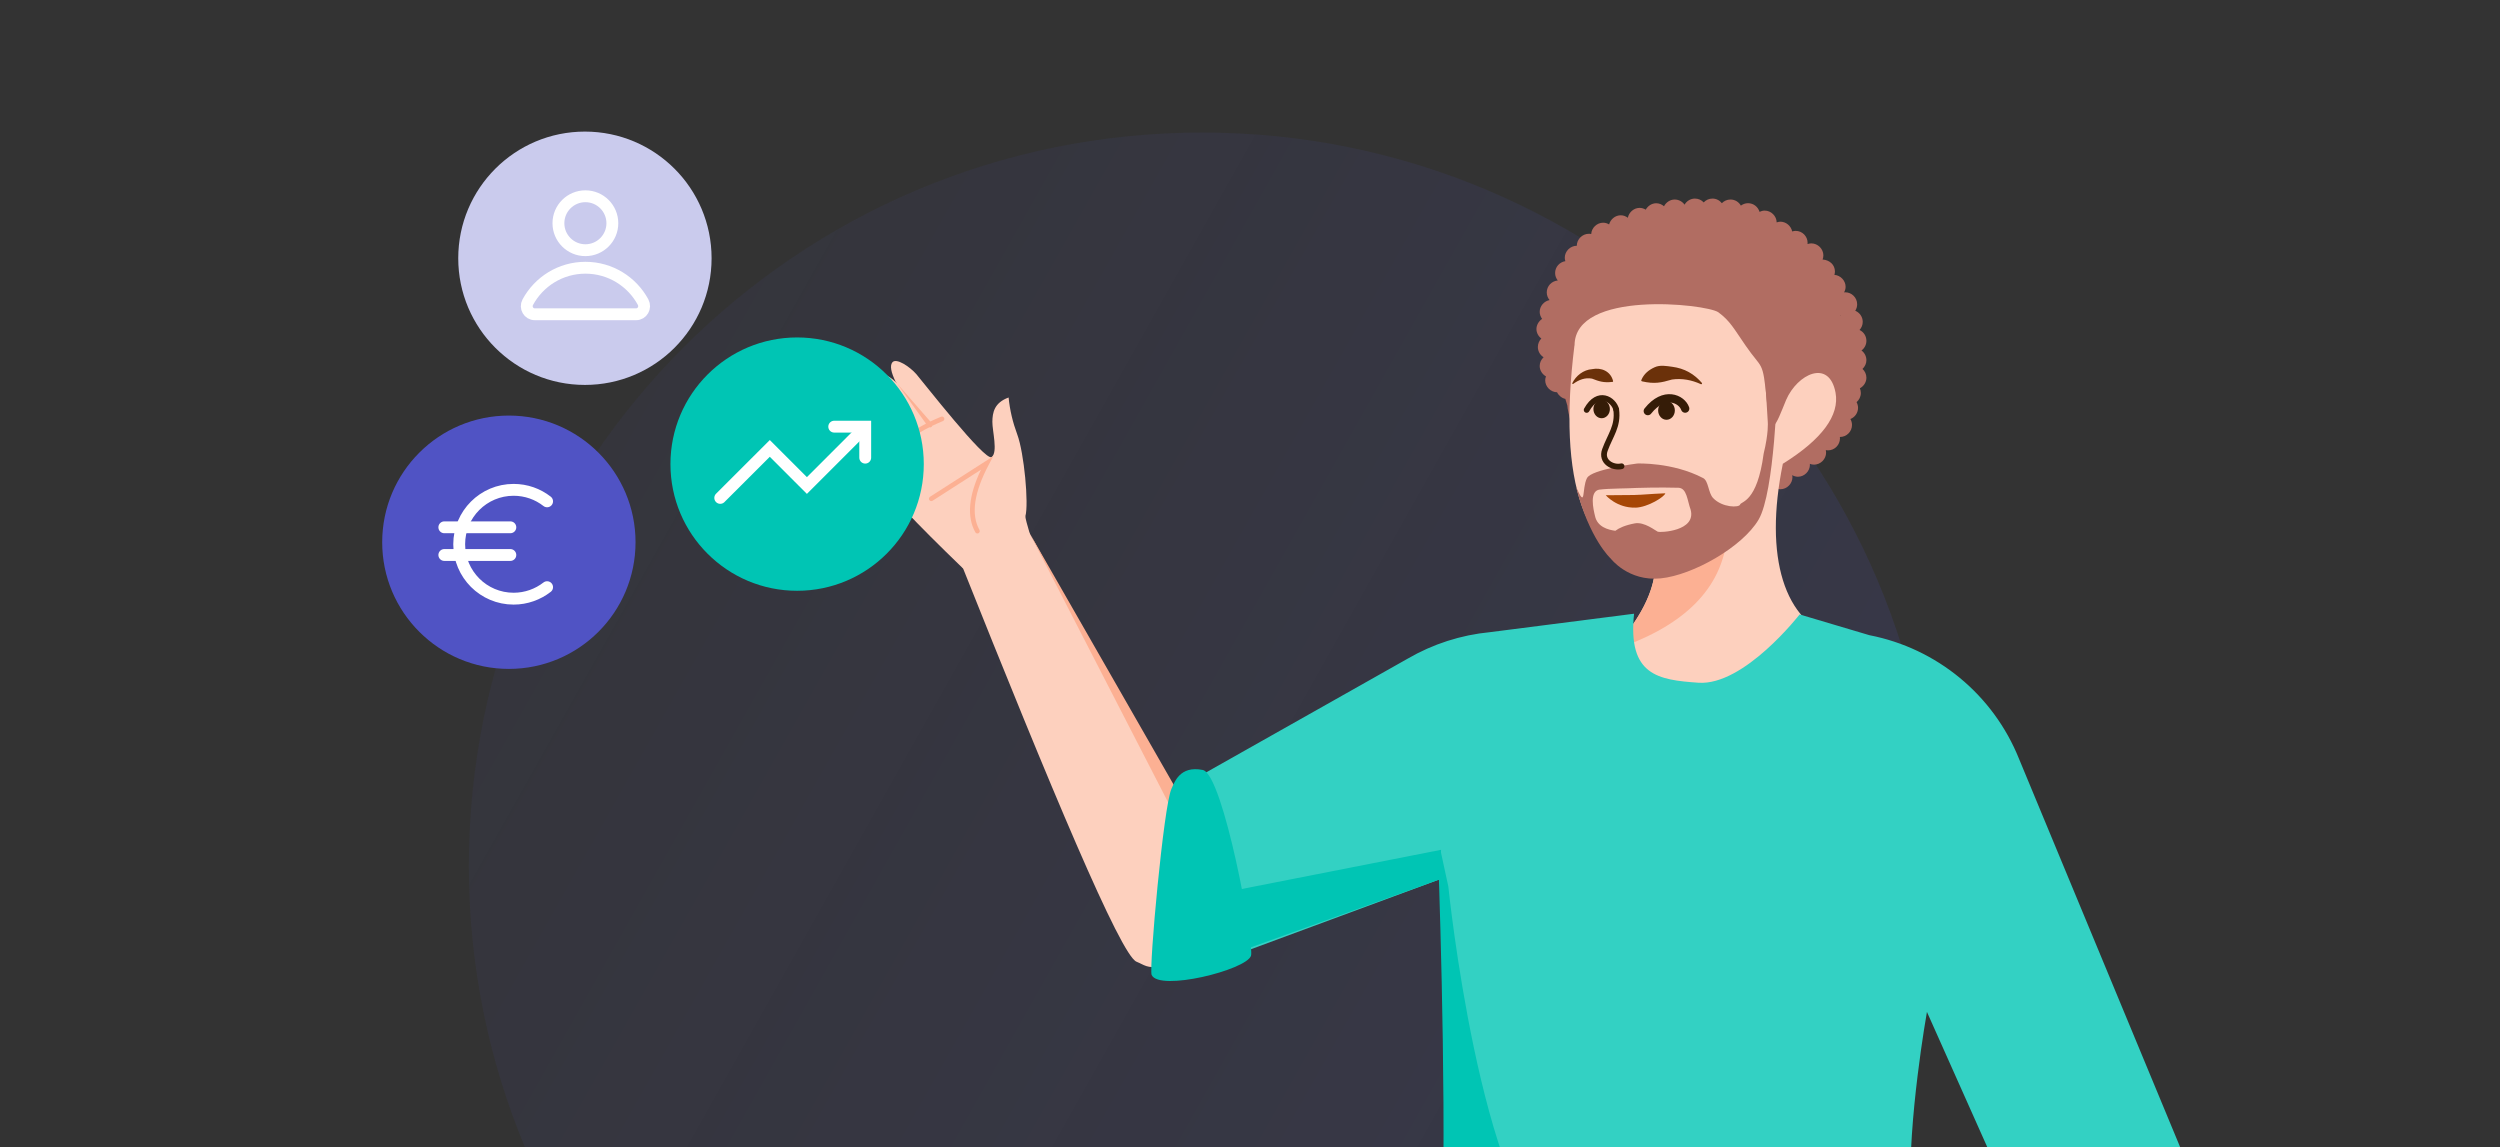 <?xml version="1.0" encoding="UTF-8"?> <svg xmlns="http://www.w3.org/2000/svg" xmlns:xlink="http://www.w3.org/1999/xlink" id="Layer_2" viewBox="0 0 421.77 193.58"><rect x="0" y="0" width="421.77" height="193.58" fill="#333333" stroke="none"/><defs><style>.cls-1{stroke-width:.97px;}.cls-1,.cls-2,.cls-3,.cls-4,.cls-5{fill:none;}.cls-1,.cls-3,.cls-4{stroke-linecap:round;}.cls-1,.cls-3,.cls-4,.cls-5{stroke-miterlimit:10;}.cls-1,.cls-4{stroke:#351c07;}.cls-6{fill:#351c07;}.cls-7{fill:#6b310a;}.cls-8{fill:#b16d62;}.cls-9{fill:#33d1c3;}.cls-10{fill:#fdd0be;}.cls-11{fill:#262626;}.cls-12{fill:#cacbed;}.cls-3,.cls-5{stroke:#fff;stroke-width:2px;}.cls-4{stroke-width:1.41px;}.cls-13{fill:url(#linear-gradient);isolation:isolate;opacity:.15;}.cls-14{fill:#a74706;}.cls-15{fill:#5053c4;}.cls-16{fill:#00c5b4;}.cls-17{fill:#fcb093;}.cls-18{clip-path:url(#clippath);}</style><linearGradient id="linear-gradient" x1="-53.48" y1="-2325.52" x2="310.92" y2="-2530.17" gradientTransform="translate(0 -2338.5) scale(1 -1)" gradientUnits="userSpaceOnUse"><stop offset="0" stop-color="#5053c4" stop-opacity="0"></stop><stop offset=".42" stop-color="#5053c4" stop-opacity=".41"></stop><stop offset="1" stop-color="#5053c4"></stop></linearGradient><clipPath id="clippath"><rect class="cls-2" x="94.28" y="27.06" width="280.72" height="167.17"></rect></clipPath></defs><path class="cls-13" d="M317.01,193.58c6.1-14.63,9.47-30.69,9.47-47.53,0-68.31-55.38-123.69-123.69-123.69s-123.69,55.38-123.69,123.69c0,16.84,3.37,32.9,9.47,47.53h228.44Z"></path><g class="cls-18"><path class="cls-8" d="M261.42,50.62c-.29-.35-.47-.8-.47-1.29,0-1.06.82-1.92,1.86-2.01-.28-.35-.45-.78-.45-1.26,0-1.02.75-1.85,1.73-2-.06-.18-.1-.38-.1-.58,0-1.09.94-2.02,2.03-2.02,0,0,0,0,0,0,0-1.09.94-2.02,2.03-2.02.14,0,.27.01.4.04.06-1.04.96-1.91,2.02-1.91.36,0,.7.11,1,.29.23-.87,1.04-1.54,1.96-1.54.45,0,.86.16,1.2.42.18-.93,1.02-1.67,1.99-1.67.37,0,.73.12,1.03.3.35-.63,1.02-1.08,1.77-1.08.5,0,.96.2,1.31.51.34-.66,1.03-1.14,1.8-1.14.68,0,1.3.34,1.67.87.35-.61,1-1.03,1.75-1.03.59,0,1.11.25,1.48.65.37-.4.89-.65,1.48-.65.65,0,1.21.31,1.58.78.37-.38.88-.62,1.46-.62.76,0,1.41.42,1.75,1.03.34-.25.75-.41,1.21-.41.92,0,1.69.62,1.94,1.46.27-.13.56-.21.87-.21,1.08,0,2,.91,2.02,1.99.2-.07.41-.12.63-.12.96,0,1.8.73,1.99,1.65.19-.06.38-.1.58-.1,1.12,0,2.02.91,2.02,2.03,0,.07-.01.13-.02.2.21-.07.42-.12.65-.12,1.09,0,2.03.93,2.03,2.03,0,.25-.05.48-.14.7.02,0,.04,0,.06,0,1.09.08,2.03.85,2.03,2.02,0,.2-.04.38-.09.56,1.03.08,1.89.97,1.89,2.01,0,.34-.1.67-.26.95.06,0,.12-.02.18-.02,1.12,0,2.03.91,2.03,2.03,0,.4-.12.77-.32,1.09.74.3,1.26,1.03,1.26,1.87,0,.53-.21,1.01-.54,1.37.69.32,1.16,1.02,1.16,1.83,0,.67-.33,1.26-.83,1.63.51.37.83.98.83,1.64,0,.57-.26,1.09-.66,1.47.41.37.66.91.66,1.49,0,.76-.46,1.43-1.1,1.78.1.24.16.51.16.79,0,.62-.28,1.17-.72,1.54.15.29.25.61.25.96,0,.86-.53,1.59-1.29,1.89.17.3.27.63.27,1,0,1.12-.91,2.03-2.03,2.03,0,0-.02,0-.02,0,0,.08.02.15.02.23,0,1.12-.91,2.03-2.03,2.03-.12,0-.24-.02-.36-.04.03.14.05.28.05.42,0,1.09-.93,2.03-2.03,2.03-.25,0-.49-.05-.72-.14,0,.05.02.1.02.15,0,1.09-.93,2.03-2.02,2.03-.35,0-.68-.1-.97-.27.02.11.04.23.04.35,0,1.09-.93,2.03-2.03,2.03-.41,0-.79-.13-1.12-.35-.26.82-1.04,1.44-1.92,1.44-1.09,0-2.03-.93-2.03-2.03,0,0,0,0,0-.01-1.15.1-2.35.08-3.59-.06l-24.16-1.79c-2.1-6.62-3.12-10.44-3.12-11.3-.12-.38-.23-.76-.34-1.14-.61-.14-1.13-.57-1.4-1.12-1.08-.02-2-.94-2-2.02,0-.23.05-.45.13-.66-.62-.35-1.06-1.01-1.06-1.76,0-.57.26-1.1.66-1.47-.58-.36-.97-.99-.97-1.73,0-.56.23-1.07.59-1.43-.5-.37-.83-.96-.83-1.61s.39-1.33.96-1.7c-.25-.34-.41-.75-.41-1.19,0-.96.73-1.8,1.65-1.98"></path><path class="cls-11" d="M310.52,53.23s-.05-.02-.07-.03c.01.03.03.06.04.09.01-.02.02-.04.03-.06Z"></path><path class="cls-10" d="M265.62,58.29c-2.88,23.23,1.64,36.01,13.56,38.35-.62,4.91-3.97,10.21-10.13,15.98-1.31,9.36,11.89,17.57,26.54,7.98,13.02-2.81,11.89-9.88,14.47-12.93-9.12-2.49-12.48-13.76-9.28-29.43,6.63-4.13,9.59-8.18,8.89-12-1.09-5.77-6.47-3.12-8.34,1.24-1.79,4.36-2.57,6.94-3.27,0-.7-6.93-.7-4.99-3.58-9.2-1.95-2.81-2.58-4.13-4.6-5.61-2.1-1.4-24.24-3.82-24.24,5.61"></path><path class="cls-17" d="M271.93,109.74c4.29-4.68,6.7-9.04,7.25-13.09,5.46,0,9.51-1.72,12.08-5.15-1.25,8.34-7.64,14.42-19.33,18.24"></path><path class="cls-8" d="M269.89,82.6c1.64-.21,4.65-.18,6.2-.28,0,0,3.87-.13,7.08-.03,1.43.05,1.49,2.17,2.05,3.68,1.01,3.67-5.15,3.9-5.53,3.74-.39-.16-2.26-1.72-3.9-1.41-1.64.31-2.65.78-3.27,1.25-1.17-.16-3.04-.62-3.43-2.5-.27-1.11-1.01-4.23.8-4.46M267.74,80.65c-.93,1.79-.1,5.49-1.87,1.44,2.26,8.89,5.87,12.14,5.87,12.14,0,0,2.96,3.9,8.42,3.35,5.46-.55,13.8-5.3,16.52-9.9,2.73-4.6,3.19-22.99,3.19-22.99l-2.02.08.39,6.47s.16,1.79-.7,5.3c-1.09,8.26-3.82,8.03-3.97,8.58-.16.55-3.01.54-4.56-1.1-.82-.86-.76-2.88-1.67-3.36-5.18-2.72-11.13-2.46-11.13-2.46,0,0-7.76.98-8.47,2.46"></path><path class="cls-14" d="M275.92,85.65c2.12-.07,4.94-1.87,5.03-2.43-3.04.13-3.29.23-5.27.29-.74.02-4.61.04-4.78.04,0,0,1.89,2.19,5.03,2.09Z"></path><ellipse class="cls-6" cx="281.15" cy="69.24" rx="1.41" ry="1.58"></ellipse><path class="cls-4" d="M284.3,68.93c-.58-1.65-3.55-3.05-6.3.42"></path><ellipse class="cls-6" cx="270.21" cy="69.01" rx="1.39" ry="1.55"></ellipse><path class="cls-1" d="M272.66,69.07c-.41-1.65-3.05-3.38-4.98.09"></path><path class="cls-1" d="M272.67,69.11c.36,2.82-1,4.3-1.91,6.81-.72,1.97,1.33,3.09,2.81,2.74"></path><path class="cls-7" d="M276.91,64.11c.43-1.05,1.26-1.7,2.22-2.14.93-.44,2.01-.22,2.99-.09.98.13,1.96.42,2.82.91.86.47,1.58,1.12,2.18,1.81.09.1-.03.27-.15.22-1.57-.72-3.22-1.03-4.89-.79-1.84.54-2.96.78-5.04.31-.11-.02-.18-.13-.14-.23h0Z"></path><path class="cls-7" d="M272.02,64.43c-1.46.17-2.22-.08-3.43-.55-1.14-.23-2.23.19-3.18.89-.08.06-.2-.05-.15-.13.6-1.24,1.88-2.26,3.34-2.36,1.54-.32,3.13.34,3.54,2,.02.08-.04.16-.12.16h0Z"></path><path class="cls-10" d="M230.54,147.84l-1.49-26.69-27.93,16.26-7.46-10.76c-10.11-18.55-16.47-30.27-19.09-35.14-2.28-4.23-5.42-8.04-5.45-8.56l-7.12,11.75c15.28,38.31,27.07,66.49,29.74,67.55,2.67,1.06,1.57,2.6,20.68-4.6l18.12-9.81Z"></path><path class="cls-10" d="M172.99,87.09c.59-2.06-.21-10.69-1.37-13.79-.77-2.07-1.26-4.15-1.46-6.24-2.45.89-2.72,2.58-2.74,4.09-.02,1.52.97,5.19-.13,5.96-1.1.77-11.59-12.71-12.69-13.98-1.11-1.27-3.42-2.82-4.06-1.99-.43.55-.23,1.66.59,3.33-1.27-1.26-2.94-1.89-3.63-1.27-.46.41-.53,1.11-.19,2.07-1.1-.35-1.85-.28-2.27.21-.42.49-.38,1.32.13,2.48-2.09.53,1.47,7.55,1.74,8,.27.45.94,3.14,2.04,5.54.73,1.6,5.23,6.4,13.51,14.39l12.92,1.07c-.78-4.74-2.52-9.36-2.37-9.87"></path><polygon class="cls-17" points="173.65 89.86 201.23 143.44 218.55 142.24 202.68 140.55 173.65 89.86"></polygon><path class="cls-11" d="M151.13,64.46s-.01-.01-.02-.02l.24.27-.28-.39s.04.08.06.13"></path><path class="cls-17" d="M151.17,76.07c1.48-1.51,3.36-2.84,5.61-3.98.12.04.26.02.37-.07.06-.05.1-.11.12-.18.58-.28,1.18-.54,1.8-.8.21-.08.3-.31.22-.52-.08-.2-.31-.3-.51-.22-.64.26-1.25.53-1.83.81l-5.6-6.41,4.87,6.77c-.81.42-1.57.87-2.29,1.33l-6.65-7.65s0,.02,0,.02l5.98,8.08c-.92.65-1.75,1.34-2.49,2.08l-5.66-7.5s.03.08.04.11c-.06.02-.1.06-.15.08l5.21,7.89c-.2.22-.4.45-.58.68-.14.17-.12.42.05.56.04.03.07.04.1.06.16.07.34.02.46-.11.19-.23.38-.45.59-.68.06,0,.12-.03.17-.07.1-.07.15-.18.17-.29"></path><path class="cls-17" d="M165.25,89.42c-1.47-2.62-.93-6.36,1.61-11.11l.71-1.34-10.67,6.84c-.18.12-.24.36-.12.55.12.18.37.23.55.12l8.17-5.24c-2.1,4.39-2.42,7.95-.95,10.56.08.14.22.21.37.2.06,0,.11-.02.17-.05.19-.11.26-.35.15-.54"></path><path class="cls-9" d="M275.67,103.54l-24.29,3.11c-4.9.47-9.65,2-13.91,4.48l-34.68,19.57,4.73,30.75,35.32-13.08,5.63,53.66-7.82,31.12s82.8,2.36,86.26-1.46c3.46-3.82-3.99-17.83-4.55-30.21-.56-12.37,2.73-30.76,2.73-30.76l11.68,26.17,31.78-1.57-27.93-67.31c-4.33-10.78-13.84-18.63-25.24-20.85l-11.77-3.5s-9.35,12.07-17.08,11.52c-6.76-.47-11.95-1.22-10.85-11.65"></path><polygon class="cls-16" points="206.64 150.54 210.07 160.17 242.84 148.37 243.12 143.37 206.64 150.54"></polygon><path class="cls-16" d="M263.02,211.31c9.28,6.72,37.22,16.79,48.59,22.29,0,0-66.65,5.73-70.79-.09-1.42-2,2.21-13.96,2.55-27.12.65-25.13-.77-62.59-.77-62.59l.41-.41,1.34,6.19s5.29,52.04,18.67,61.73Z"></path><path class="cls-16" d="M211.05,161.26c-.86,2.4-15.49,6.04-16.76,3.22-.47-1.06,2.02-28.56,3.35-31.41.49-1.05,1.39-3.96,5.28-3.17,3.47.71,8.75,29.64,8.13,31.36"></path></g><g id="speech-bubble-gradient"><circle class="cls-12" cx="98.68" cy="43.57" r="21.37"></circle><circle class="cls-5" cx="98.76" cy="37.66" r="4.55"></circle><path class="cls-5" d="M107.31,53.02c1.05,0,1.68-1.12,1.19-2.04-1.87-3.46-5.52-5.81-9.73-5.81s-7.86,2.35-9.73,5.81c-.5.92.14,2.04,1.19,2.04h17.09Z"></path><circle class="cls-15" cx="85.85" cy="91.48" r="21.37"></circle><path class="cls-3" d="M92.3,84.58c-1.56-1.22-3.52-1.94-5.65-1.94-5.07,0-9.18,4.11-9.18,9.18s4.11,9.18,9.18,9.18c2.13,0,4.09-.73,5.65-1.94"></path><line class="cls-3" x1="74.96" y1="88.96" x2="86.1" y2="88.96"></line><line class="cls-3" x1="74.96" y1="93.63" x2="86.1" y2="93.63"></line><circle class="cls-16" cx="134.48" cy="78.3" r="21.37"></circle><polyline class="cls-3" points="121.51 84 129.87 75.65 136.13 81.91 144.96 73.08"></polyline><polyline class="cls-3" points="145.97 77.21 145.97 71.98 140.74 71.98"></polyline></g></svg> 